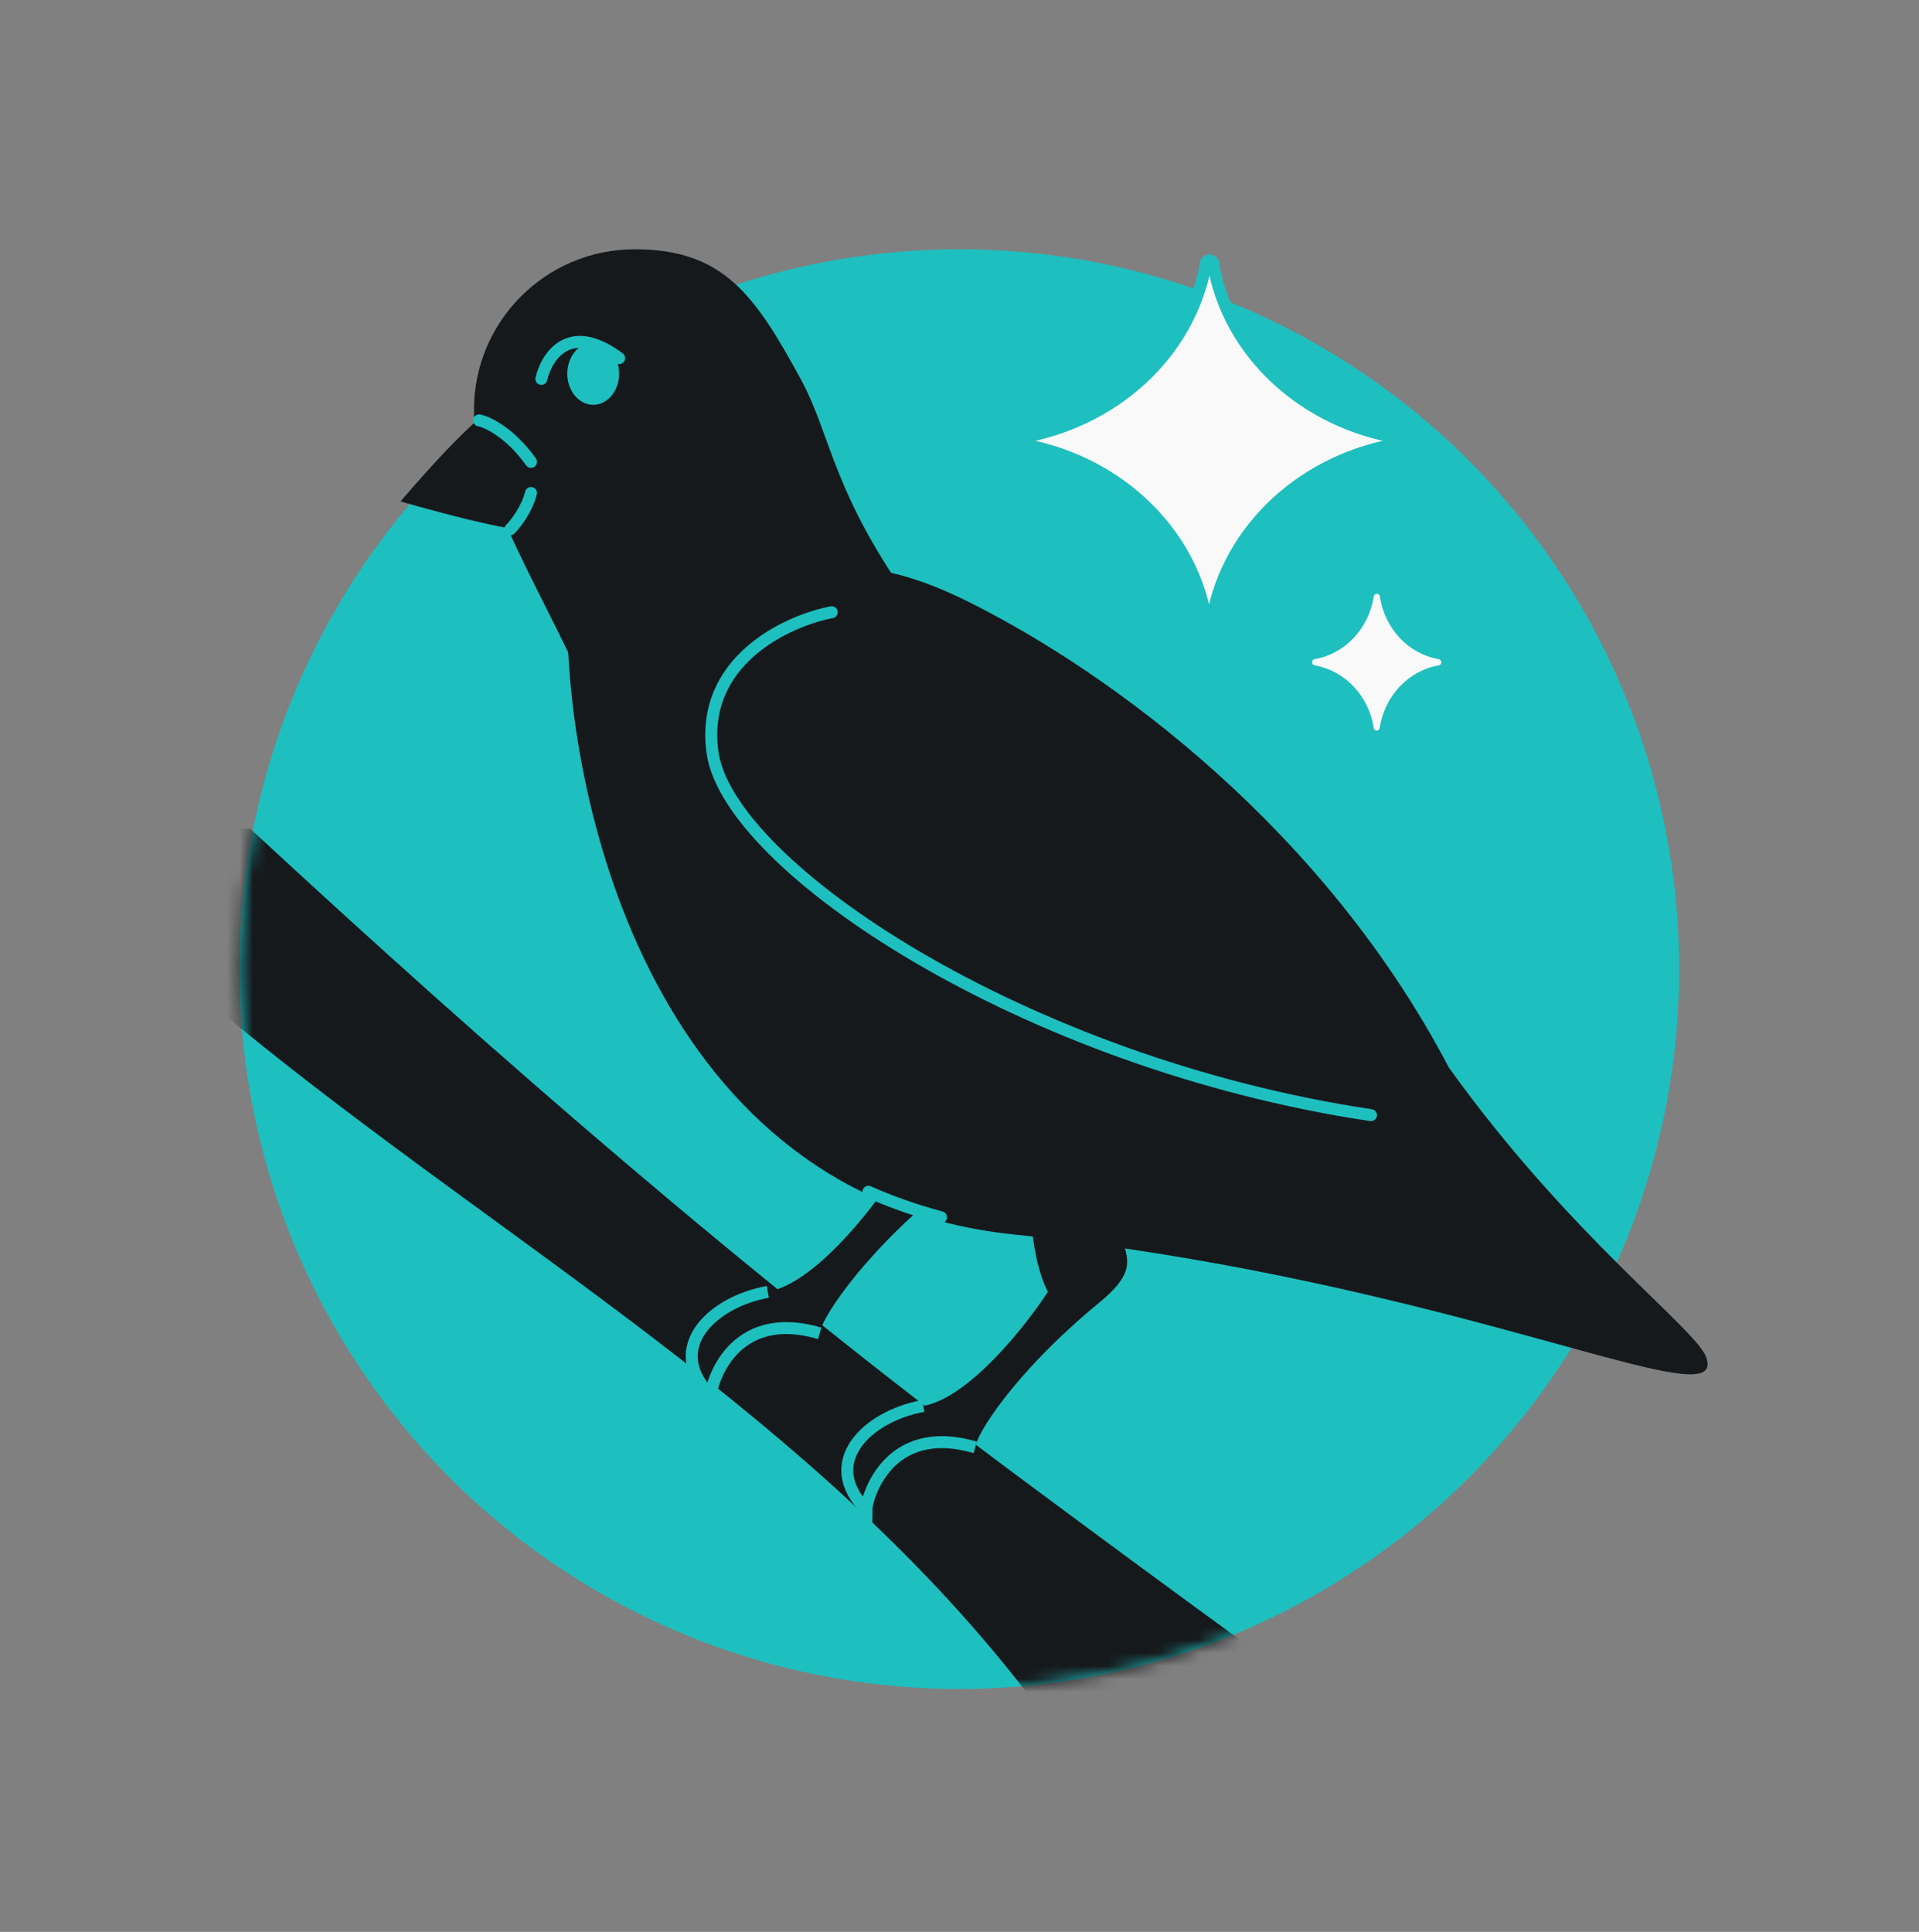 <svg width="148" height="149" viewBox="0 0 148 149" fill="none" xmlns="http://www.w3.org/2000/svg">
<rect x="0" y="0" width="148" height="149" fill="#808080" stroke="none"/>
<circle cx="73.984" cy="74.745" r="55.519" fill="#1EBFBF"/>
<mask id="mask0_6596_85427" style="mask-type:alpha" maskUnits="userSpaceOnUse" x="18" y="19" width="112" height="112">
<circle cx="73.984" cy="74.745" r="55.519" fill="#1EBFBF"/>
</mask>
<g mask="url(#mask0_6596_85427)">
<path d="M102.399 131.318C100.398 129.933 92.797 124.486 78.394 113.776C57.906 98.542 38.042 81.286 19.306 63.92H13.305C17.433 66.584 5.455 68.577 18.382 79.154C39.094 96.1 63.289 109.509 79.779 131.318H102.399Z" fill="#16191C"/>
</g>
<path d="M61.746 29.223C64.145 33.621 64.145 38.02 70.544 46.818C69.39 55.317 51.773 56.815 46.55 56.815C44.151 49.217 36.553 38.468 36.553 31.622C36.553 24.776 42.103 19.225 48.95 19.225C55.796 19.225 58.219 22.756 61.746 29.223Z" fill="#16191C"/>
<path d="M30.892 38.672C30.892 38.672 37.51 30.817 38.831 31.219C40.152 31.622 42.551 40.02 41.751 40.819C40.952 41.619 30.892 38.672 30.892 38.672Z" fill="#16191C"/>
<path d="M78.142 95.205C50.629 92.326 43.751 62.281 43.751 47.618C46.017 46.152 53.44 40.928 63.745 43.219C67.344 44.019 69.559 43.849 74.784 46.461C85.863 52.001 102.135 64.014 111.733 82.321C120.946 95.205 130.713 102.415 131.564 104.626C133.563 109.825 112.532 98.805 78.142 95.205Z" fill="#16191C"/>
<path d="M80.813 99.635C79.213 96.436 79.346 91.104 79.613 88.838C82.812 86.839 88.731 84.199 86.811 89.638C84.412 96.436 89.61 96.483 84.812 100.435C78.013 106.034 75.214 110.832 75.214 111.632C68.416 109.633 66.816 115.631 66.816 116.431C63.217 112.832 66.816 109.233 71.215 108.433C74.734 107.793 79.08 102.301 80.813 99.635Z" fill="#16191C"/>
<path d="M68.816 90.837C67.216 87.638 67.35 82.306 67.616 80.04C70.815 78.041 76.734 75.402 74.814 80.84C72.415 87.638 77.614 87.685 72.815 91.637C66.017 97.236 63.217 102.034 63.217 102.834C56.419 100.835 54.819 106.833 54.819 107.633C51.221 104.034 54.819 100.435 59.218 99.635C62.737 98.995 67.083 93.503 68.816 90.837Z" fill="#16191C"/>
<path d="M71.215 108.433C66.816 109.232 63.217 112.832 66.816 116.431C66.816 115.631 68.416 109.632 75.214 111.632" stroke="#1EBFBF" stroke-width="0.923"/>
<path d="M59.218 99.635C54.819 100.435 51.221 104.034 54.819 107.633C54.819 106.833 56.419 100.835 63.217 102.834" stroke="#1EBFBF" stroke-width="0.923"/>
<path d="M64.145 47.218C60.68 47.884 53.988 50.977 54.948 58.015C56.148 66.812 78.941 82.008 105.734 86.007M36.953 32.422C37.619 32.555 39.352 33.381 40.952 35.621M39.352 40.819C39.752 40.419 40.632 39.3 40.952 38.02M41.751 29.222C42.151 27.489 43.911 24.744 47.75 27.623M66.973 91.914C68.409 92.557 70.27 93.266 72.575 93.885" stroke="#1EBFBF" stroke-width="0.923" stroke-linecap="round" stroke-linejoin="round"/>
<ellipse cx="45.75" cy="28.823" rx="1.999" ry="2.399" fill="#1EBFBF"/>
<path d="M78.44 34.196L78.422 34.193L78.405 34.192C78.323 34.186 78.289 34.157 78.27 34.135C78.246 34.106 78.227 34.059 78.227 34C78.227 33.941 78.246 33.892 78.271 33.862C78.291 33.839 78.326 33.809 78.408 33.803L78.424 33.801L78.44 33.799C85.866 32.65 91.732 27.278 92.991 20.392L92.995 20.373L92.996 20.354C93.007 20.247 93.048 20.192 93.088 20.159C93.135 20.12 93.203 20.095 93.283 20.095C93.362 20.095 93.431 20.12 93.477 20.159C93.517 20.192 93.558 20.247 93.569 20.354L93.571 20.371L93.573 20.387C94.763 27.278 100.632 32.65 108.057 33.799L108.073 33.801L108.09 33.803C108.171 33.809 108.207 33.839 108.226 33.862C108.251 33.892 108.271 33.941 108.271 34C108.271 34.059 108.251 34.106 108.227 34.135C108.209 34.157 108.174 34.186 108.093 34.192L108.075 34.193L108.057 34.196C100.631 35.345 94.766 40.717 93.507 47.603L93.503 47.622L93.501 47.641C93.492 47.738 93.455 47.787 93.42 47.815C93.379 47.849 93.318 47.872 93.246 47.872C93.174 47.872 93.114 47.849 93.075 47.816C93.042 47.789 93.005 47.742 92.997 47.645L92.995 47.624L92.991 47.603C91.732 40.717 85.866 35.345 78.44 34.196Z" fill="#F9F9F9" stroke="#1EBFBF" stroke-width="0.923"/>
<path d="M101.413 51.32C101.119 51.294 101.119 50.864 101.413 50.836C103.734 50.421 105.556 48.485 105.947 46.019C105.972 45.727 106.399 45.727 106.424 46.019C106.793 48.485 108.615 50.421 110.936 50.836C111.23 50.864 111.23 51.294 110.936 51.32C108.615 51.735 106.793 53.671 106.402 56.137C106.378 56.416 105.968 56.416 105.947 56.137C105.556 53.671 103.734 51.735 101.413 51.32Z" fill="#F9F9F9"/>
</svg>
